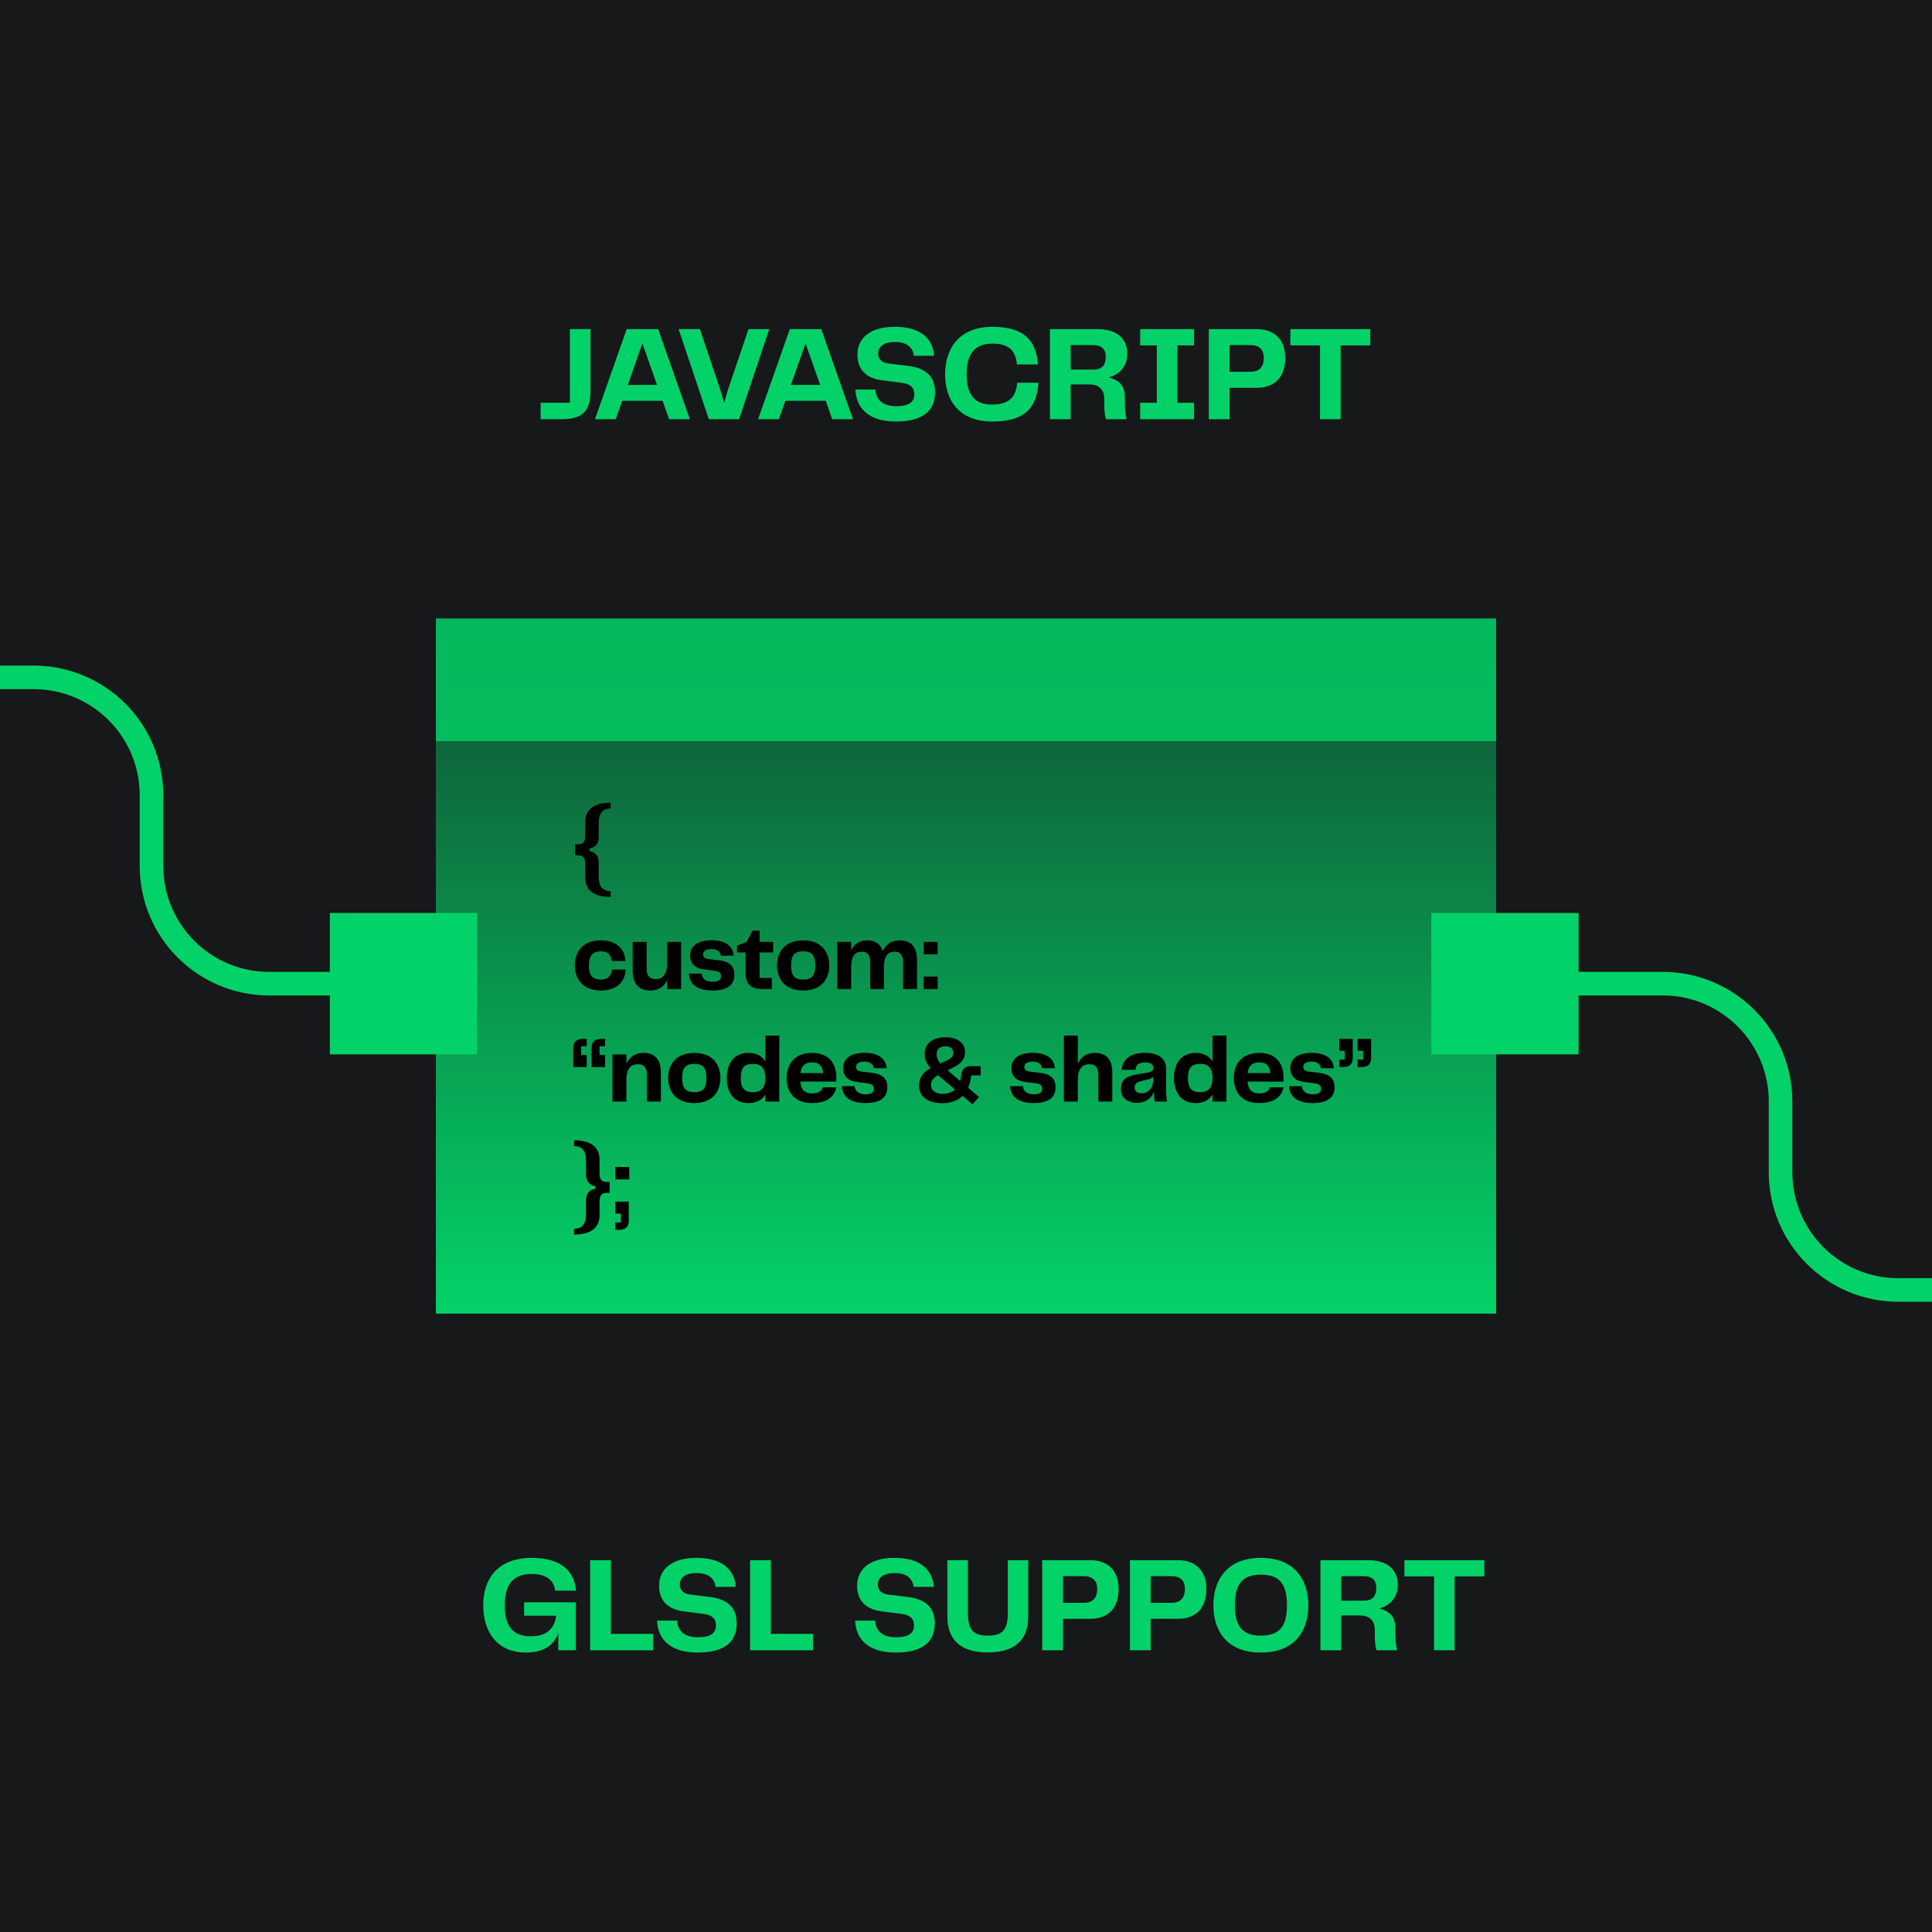 <svg width="309" height="309" viewBox="0 0 309 309" fill="none" xmlns="http://www.w3.org/2000/svg">
<g clip-path="url(#clip0_706_1398)">
<rect width="309" height="309" fill="#171819"/>
<rect x="69.714" y="98.918" width="169.573" height="111.18" fill="url(#paint0_linear_706_1398)"/>
<rect opacity="0.8" x="69.713" y="98.918" width="169.573" height="19.62" fill="#03D268"/>
<rect x="53.227" y="146.492" width="22.61" height="21.668" fill="#03D268" stroke="#03D268" stroke-width="0.942"/>
<rect x="229.395" y="146.492" width="22.61" height="21.668" fill="#03D268" stroke="#03D268" stroke-width="0.942"/>
<path d="M247.765 157.326H265.934C276.34 157.326 284.775 165.762 284.775 176.168V187.473C284.775 197.878 293.211 206.314 303.617 206.314H318.421" stroke="#03D268" stroke-width="3.768"/>
<path d="M61.235 157.326L43.066 157.326C32.66 157.326 24.225 148.891 24.225 138.485L24.225 127.18C24.225 116.774 15.789 108.338 5.383 108.338L-9.421 108.338" stroke="#03D268" stroke-width="3.768"/>
<path d="M91.984 136.788H92.421C93.28 136.788 93.597 137.211 93.597 138.145V140.361C93.597 142.185 94.757 143.451 97.666 143.451V142.531C96.385 142.486 95.752 141.808 95.752 140.15V137.979C95.752 136.999 95.345 136.321 94.26 136.11V135.718C95.345 135.507 95.752 134.829 95.752 133.849V131.679C95.752 130.021 96.385 129.342 97.666 129.297V128.378C94.757 128.378 93.597 129.644 93.597 131.468V133.683C93.597 134.618 93.28 135.04 92.421 135.04H91.984V136.788ZM91.939 154.412C91.939 156.522 93.175 158.421 96.114 158.421C98.767 158.421 100.018 156.838 100.063 155.075H97.892C97.802 155.979 97.275 156.673 96.084 156.673C94.878 156.673 94.184 156.115 94.184 154.412C94.184 152.723 94.908 152.151 96.114 152.151C97.259 152.151 97.772 152.769 97.847 153.703H100.018C99.957 151.849 98.676 150.402 96.069 150.402C93.144 150.402 91.939 152.301 91.939 154.412ZM106.704 150.643V154.065C106.704 155.768 106.011 156.597 104.896 156.597C103.946 156.597 103.418 156.115 103.418 154.924V150.643H101.188V155.256C101.188 157.23 102.062 158.421 104.036 158.421C105.393 158.421 106.237 157.743 106.704 156.733V158.18H108.935V150.643H106.704ZM110.187 155.723C110.233 157.155 111.242 158.421 113.925 158.421C116.518 158.421 117.453 157.396 117.453 155.919C117.453 154.577 116.774 153.809 114.981 153.583L113.398 153.402C112.644 153.311 112.448 153.01 112.448 152.633C112.448 152.151 112.84 151.789 113.805 151.789C114.739 151.789 115.207 152.226 115.282 152.844H117.347C117.211 151.186 115.84 150.387 113.805 150.387C111.8 150.387 110.383 151.171 110.383 152.844C110.383 154.11 111.152 154.864 112.569 155.045L114.257 155.256C115.101 155.361 115.312 155.693 115.312 156.145C115.312 156.673 114.966 157.019 113.956 157.019C112.825 157.019 112.283 156.447 112.222 155.723H110.187ZM122.026 158.18H123.443V156.401H121.483V152.332H123.654V150.643H121.483V148.85H120.353L119.433 150.628L117.881 151.261V152.332H119.252V155.467C119.252 157.26 119.885 158.18 122.026 158.18ZM128.453 158.421C131.468 158.421 132.629 156.492 132.629 154.397C132.629 152.332 131.468 150.402 128.453 150.402C125.454 150.402 124.278 152.316 124.278 154.397C124.278 156.507 125.454 158.421 128.453 158.421ZM126.524 154.412C126.524 152.739 127.097 152.151 128.453 152.151C129.825 152.151 130.398 152.739 130.398 154.412C130.398 156.085 129.825 156.673 128.453 156.673C127.097 156.673 126.524 156.085 126.524 154.412ZM143.891 150.402C142.474 150.402 141.645 151.111 141.193 152.151C140.861 151.035 140.048 150.402 138.706 150.402C137.395 150.402 136.581 151.05 136.129 152.015V150.643H133.898V158.18H136.129V154.758C136.129 152.965 136.701 152.211 137.832 152.211C138.736 152.211 139.188 152.739 139.188 153.869V158.18H141.374V154.758C141.374 152.965 141.947 152.211 143.077 152.211C143.982 152.211 144.434 152.739 144.434 153.869V158.18H146.665V153.552C146.665 151.578 145.805 150.402 143.891 150.402ZM147.736 152.633H149.967V150.643H147.736V152.633ZM147.736 158.18H149.967V156.19H147.736V158.18ZM93.838 168.749H92.948V167.332H93.838V166.156H93.295C92.044 166.156 91.682 166.744 91.682 167.664V170.663H93.838V168.749ZM96.777 168.749H95.888V167.332H96.777V166.156H96.234C94.983 166.156 94.622 166.744 94.622 167.664V170.663H96.777V168.749ZM102.896 168.402C101.524 168.402 100.665 169.096 100.183 170.121V168.643H97.952V176.18H100.183V172.758C100.183 170.965 100.846 170.211 102.037 170.211C102.956 170.211 103.468 170.693 103.468 171.899V176.18H105.699V171.552C105.699 169.578 104.87 168.402 102.896 168.402ZM111.04 176.421C114.054 176.421 115.215 174.492 115.215 172.397C115.215 170.332 114.054 168.402 111.04 168.402C108.04 168.402 106.865 170.316 106.865 172.397C106.865 174.507 108.04 176.421 111.04 176.421ZM109.11 172.412C109.11 170.739 109.683 170.151 111.04 170.151C112.411 170.151 112.984 170.739 112.984 172.412C112.984 174.085 112.411 174.673 111.04 174.673C109.683 174.673 109.11 174.085 109.11 172.412ZM122.406 165.629V169.774C121.878 168.915 121.004 168.402 119.708 168.402C117.251 168.402 116.241 170.256 116.241 172.397C116.241 174.582 117.251 176.421 119.708 176.421C121.004 176.421 121.878 175.924 122.406 175.065V176.18H124.637V165.629H122.406ZM120.401 174.673C118.984 174.673 118.472 173.964 118.472 172.412C118.472 170.844 118.984 170.151 120.401 170.151C121.803 170.151 122.406 170.874 122.406 172.412C122.406 173.949 121.803 174.673 120.401 174.673ZM129.909 174.884C128.839 174.884 128.13 174.416 127.995 172.984H133.738C133.768 172.819 133.768 172.608 133.768 172.381C133.768 170.256 132.713 168.402 129.864 168.402C127.075 168.402 125.809 170.211 125.809 172.397C125.809 174.522 126.924 176.421 129.864 176.421C132.577 176.421 133.542 175.11 133.753 173.904H131.612C131.401 174.462 130.889 174.884 129.909 174.884ZM129.894 169.909C131.009 169.909 131.567 170.482 131.642 171.628H128.01C128.191 170.347 128.824 169.909 129.894 169.909ZM134.652 173.723C134.697 175.155 135.707 176.421 138.39 176.421C140.983 176.421 141.917 175.396 141.917 173.919C141.917 172.577 141.239 171.809 139.445 171.583L137.862 171.402C137.109 171.311 136.913 171.01 136.913 170.633C136.913 170.151 137.305 169.789 138.269 169.789C139.204 169.789 139.671 170.226 139.747 170.844H141.812C141.676 169.186 140.304 168.387 138.269 168.387C136.265 168.387 134.848 169.171 134.848 170.844C134.848 172.11 135.616 172.864 137.033 173.045L138.722 173.256C139.566 173.361 139.777 173.693 139.777 174.145C139.777 174.673 139.43 175.019 138.42 175.019C137.29 175.019 136.747 174.447 136.687 173.723H134.652ZM156.84 172.005V170.527H155.272C154.398 170.527 153.855 170.95 153.75 171.929C153.72 172.276 153.659 172.593 153.569 172.894L151.549 171.176L152.453 170.739C153.735 170.121 154.338 169.352 154.338 168.251C154.338 166.804 153.147 165.9 151.233 165.9C149.213 165.9 147.886 166.865 147.886 168.598C147.886 169.427 148.233 170.121 148.851 170.829C147.63 171.492 146.982 172.336 146.982 173.633C146.982 175.487 148.534 176.436 150.675 176.436C152.107 176.436 153.177 176.014 153.946 175.276L155.528 176.617L156.584 175.456L154.835 173.964C155.091 173.391 155.257 172.728 155.332 172.005H156.84ZM151.202 167.332C152.046 167.332 152.469 167.739 152.469 168.417C152.469 169.02 152.001 169.337 151.278 169.683L150.404 170.09C149.981 169.578 149.801 169.126 149.801 168.568C149.801 167.769 150.343 167.332 151.202 167.332ZM150.795 174.944C149.559 174.944 148.896 174.371 148.896 173.527C148.896 172.924 149.273 172.381 150.012 171.944L152.74 174.251C152.258 174.688 151.609 174.944 150.795 174.944ZM161.56 173.723C161.605 175.155 162.615 176.421 165.298 176.421C167.891 176.421 168.825 175.396 168.825 173.919C168.825 172.577 168.147 171.809 166.353 171.583L164.77 171.402C164.017 171.311 163.821 171.01 163.821 170.633C163.821 170.151 164.213 169.789 165.177 169.789C166.112 169.789 166.579 170.226 166.655 170.844H168.72C168.584 169.186 167.212 168.387 165.177 168.387C163.173 168.387 161.756 169.171 161.756 170.844C161.756 172.11 162.524 172.864 163.941 173.045L165.63 173.256C166.474 173.361 166.685 173.693 166.685 174.145C166.685 174.673 166.338 175.019 165.328 175.019C164.198 175.019 163.655 174.447 163.595 173.723H161.56ZM175.097 168.402C173.725 168.402 172.866 169.096 172.384 170.121V165.629H170.153V176.18H172.384V172.758C172.384 170.965 173.047 170.211 174.238 170.211C175.157 170.211 175.67 170.693 175.67 171.899V176.18H177.9V171.552C177.9 169.578 177.071 168.402 175.097 168.402ZM181.776 176.376C183.314 176.376 184.218 175.607 184.565 174.567C184.565 175.185 184.61 175.683 184.685 176.18H186.63C186.555 175.532 186.509 174.929 186.509 174.22V170.965C186.509 169.367 185.394 168.387 183.103 168.387C180.812 168.387 179.485 169.487 179.425 171.1H181.611C181.641 170.332 182.123 169.925 183.148 169.925C184.158 169.925 184.459 170.271 184.459 170.799C184.459 171.236 184.218 171.432 183.525 171.552L181.746 171.854C179.802 172.186 179.274 172.969 179.274 174.175C179.274 175.532 180.254 176.376 181.776 176.376ZM182.53 174.853C181.927 174.853 181.475 174.552 181.475 173.949C181.475 173.376 181.791 173.09 182.59 172.894L183.223 172.743C183.691 172.638 184.067 172.532 184.459 172.261V172.593C184.459 173.994 183.706 174.853 182.53 174.853ZM193.93 165.629V169.774C193.402 168.915 192.528 168.402 191.232 168.402C188.775 168.402 187.765 170.256 187.765 172.397C187.765 174.582 188.775 176.421 191.232 176.421C192.528 176.421 193.402 175.924 193.93 175.065V176.18H196.161V165.629H193.93ZM191.925 174.673C190.508 174.673 189.996 173.964 189.996 172.412C189.996 170.844 190.508 170.151 191.925 170.151C193.327 170.151 193.93 170.874 193.93 172.412C193.93 173.949 193.327 174.673 191.925 174.673ZM201.433 174.884C200.363 174.884 199.654 174.416 199.519 172.984H205.261C205.292 172.819 205.292 172.608 205.292 172.381C205.292 170.256 204.237 168.402 201.388 168.402C198.599 168.402 197.333 170.211 197.333 172.397C197.333 174.522 198.448 176.421 201.388 176.421C204.101 176.421 205.066 175.11 205.277 173.904H203.136C202.925 174.462 202.413 174.884 201.433 174.884ZM201.418 169.909C202.533 169.909 203.091 170.482 203.166 171.628H199.534C199.715 170.347 200.348 169.909 201.418 169.909ZM206.176 173.723C206.221 175.155 207.231 176.421 209.914 176.421C212.507 176.421 213.441 175.396 213.441 173.919C213.441 172.577 212.763 171.809 210.969 171.583L209.386 171.402C208.633 171.311 208.437 171.01 208.437 170.633C208.437 170.151 208.829 169.789 209.793 169.789C210.728 169.789 211.195 170.226 211.271 170.844H213.336C213.2 169.186 211.828 168.387 209.793 168.387C207.789 168.387 206.372 169.171 206.372 170.844C206.372 172.11 207.14 172.864 208.557 173.045L210.246 173.256C211.09 173.361 211.301 173.693 211.301 174.145C211.301 174.673 210.954 175.019 209.944 175.019C208.814 175.019 208.271 174.447 208.211 173.723H206.176ZM214.196 168.071H215.085V169.472H214.196V170.663H214.739C215.99 170.663 216.351 170.075 216.351 169.141V166.156H214.196V168.071ZM217.135 168.071H218.025V169.472H217.135V170.663H217.678C218.929 170.663 219.291 170.075 219.291 169.141V166.156H217.135V168.071ZM97.501 190.788V189.04H97.063C96.204 189.04 95.888 188.618 95.888 187.683V185.468C95.888 183.644 94.727 182.378 91.818 182.378V183.297C93.099 183.342 93.732 184.021 93.732 185.679V187.849C93.732 188.829 94.139 189.507 95.225 189.718V190.11C94.139 190.321 93.732 190.999 93.732 191.979V194.15C93.732 195.808 93.099 196.486 91.818 196.531V197.451C94.727 197.451 95.888 196.185 95.888 194.361V192.145C95.888 191.211 96.204 190.788 97.063 190.788H97.501ZM98.409 188.633H100.64V186.643H98.409V188.633ZM98.409 194.105H99.299V195.521H98.409V196.697H98.952C100.203 196.697 100.565 196.109 100.565 195.19V192.19H98.409V194.105Z" fill="black"/>
<path d="M84.152 264.307C87.207 264.307 88.702 262.877 89.287 261.166V263.939H92.104V256.269H83.827V258.414H88.962C88.702 260.212 87.727 261.707 84.867 261.707C81.963 261.707 80.728 259.995 80.728 256.745C80.728 253.322 82.137 251.74 85.019 251.74C87.424 251.74 88.594 252.758 88.789 254.405H92.126C91.865 251.35 89.85 249.162 85.04 249.162C79.602 249.162 77.283 252.52 77.283 256.724C77.283 260.905 79.407 264.307 84.152 264.307ZM97.702 261.317V249.53H94.387V263.939H104.441V261.317H97.702ZM105.084 259.194C105.192 261.816 106.818 264.307 111.563 264.307C116.07 264.307 117.825 262.466 117.825 259.627C117.825 257.114 116.351 255.727 113.426 255.402L110.414 255.034C109.223 254.904 108.724 254.275 108.724 253.43C108.724 252.303 109.656 251.588 111.411 251.588C113.318 251.588 114.271 252.455 114.445 253.798H117.673C117.5 251.242 115.723 249.162 111.411 249.162C107.359 249.162 105.409 251.025 105.409 253.625C105.409 256.009 106.839 257.417 109.396 257.72L112.581 258.132C113.86 258.305 114.51 258.869 114.51 259.952C114.51 261.1 113.795 261.859 111.606 261.859C109.331 261.859 108.378 260.732 108.291 259.194H105.084ZM123.284 261.317V249.53H119.969V263.939H130.023V261.317H123.284ZM136.76 259.194C136.869 261.816 138.494 264.307 143.239 264.307C147.746 264.307 149.501 262.466 149.501 259.627C149.501 257.114 148.028 255.727 145.102 255.402L142.091 255.034C140.899 254.904 140.401 254.275 140.401 253.43C140.401 252.303 141.332 251.588 143.087 251.588C144.994 251.588 145.948 252.455 146.121 253.798H149.349C149.176 251.242 147.399 249.162 143.087 249.162C139.036 249.162 137.085 251.025 137.085 253.625C137.085 256.009 138.516 257.417 141.072 257.72L144.257 258.132C145.536 258.305 146.186 258.869 146.186 259.952C146.186 261.1 145.471 261.859 143.282 261.859C141.007 261.859 140.054 260.732 139.967 259.194H136.76ZM151.517 258.544C151.517 262.314 153.684 264.286 157.996 264.286C162.307 264.286 164.453 262.292 164.453 258.544V249.53H161.181V258.089C161.181 260.884 160.119 261.599 157.996 261.599C155.872 261.599 154.81 260.884 154.81 258.089V249.53H151.517V258.544ZM174.339 249.53H166.69V263.939H170.005V258.912H174.339C177.611 258.912 178.911 256.81 178.911 254.145C178.911 251.632 177.611 249.53 174.339 249.53ZM173.299 256.355H170.005V252.087H173.32C174.924 252.087 175.487 252.953 175.487 254.167C175.487 255.424 174.902 256.355 173.299 256.355ZM188.368 249.53H180.719V263.939H184.034V258.912H188.368C191.64 258.912 192.94 256.81 192.94 254.145C192.94 251.632 191.64 249.53 188.368 249.53ZM187.328 256.355H184.034V252.087H187.349C188.953 252.087 189.516 252.953 189.516 254.167C189.516 255.424 188.931 256.355 187.328 256.355ZM201.67 264.307C207.195 264.307 209.253 260.71 209.253 256.745C209.253 252.845 207.195 249.162 201.67 249.162C196.144 249.162 194.064 252.823 194.064 256.745C194.064 260.732 196.144 264.307 201.67 264.307ZM197.51 256.745C197.51 253.56 198.506 251.848 201.67 251.848C204.833 251.848 205.83 253.56 205.83 256.745C205.83 259.887 204.833 261.599 201.67 261.599C198.506 261.599 197.51 259.887 197.51 256.745ZM223.171 260.429C223.171 258.349 222.023 257.612 220.55 257.244C222.261 256.875 223.562 255.51 223.562 253.473C223.562 251.133 221.98 249.53 218.795 249.53H211.189V263.939H214.504V258.37H217.473C218.903 258.37 219.878 259.064 219.878 260.689V261.447C219.878 262.639 219.986 263.419 220.16 263.939H223.453C223.302 263.246 223.171 262.596 223.171 261.404V260.429ZM218.058 256.009H214.504V252.087H218.058C219.488 252.087 220.116 252.737 220.116 253.95C220.116 255.294 219.553 256.009 218.058 256.009ZM237.397 249.53H224.613V252.13H229.358V263.939H232.652V252.13H237.397V249.53Z" fill="#03D268"/>
<path d="M86.465 67.046H89.802C93.204 67.046 94.439 65.724 94.439 62.495V52.637H91.145V64.424H86.465V67.046ZM107.012 67.046H110.327L105.257 52.637H100.23L95.16 67.046H98.475L99.515 64.099H105.972L107.012 67.046ZM100.403 61.564L102.744 54.912L105.084 61.564H100.403ZM119.715 52.637L116.508 62.084C116.248 62.886 116.031 63.666 115.815 64.467C115.62 63.666 115.381 62.886 115.121 62.084L111.936 52.637H108.534L113.366 67.046H118.198L123.03 52.637H119.715ZM133.102 67.046H136.417L131.347 52.637H126.32L121.25 67.046H124.565L125.605 64.099H132.062L133.102 67.046ZM126.494 61.564L128.834 54.912L131.174 61.564H126.494ZM136.807 62.3C136.915 64.922 138.54 67.414 143.286 67.414C147.793 67.414 149.548 65.572 149.548 62.734C149.548 60.22 148.074 58.834 145.149 58.509L142.137 58.14C140.946 58.01 140.447 57.382 140.447 56.537C140.447 55.41 141.379 54.695 143.134 54.695C145.041 54.695 145.994 55.562 146.167 56.905H149.396C149.223 54.348 147.446 52.268 143.134 52.268C139.082 52.268 137.132 54.132 137.132 56.732C137.132 59.115 138.562 60.524 141.119 60.827L144.304 61.239C145.582 61.412 146.232 61.975 146.232 63.059C146.232 64.207 145.517 64.966 143.329 64.966C141.054 64.966 140.101 63.839 140.014 62.3H136.807ZM158.697 67.414C163.789 67.414 165.782 65.377 166.085 61.217H162.684C162.51 63.471 161.427 64.706 158.653 64.706C155.772 64.706 154.602 63.037 154.602 59.852C154.602 56.623 155.858 54.955 158.762 54.955C161.427 54.955 162.445 56.169 162.64 58.292H166.02C165.695 54.348 163.68 52.268 158.718 52.268C153.302 52.268 151.156 55.865 151.156 59.852C151.156 63.904 153.28 67.414 158.697 67.414ZM179.904 63.535C179.904 61.455 178.755 60.719 177.282 60.35C178.994 59.982 180.294 58.617 180.294 56.58C180.294 54.24 178.712 52.637 175.527 52.637H167.922V67.046H171.237V61.477H174.205C175.635 61.477 176.61 62.17 176.61 63.795V64.554C176.61 65.746 176.719 66.526 176.892 67.046H180.186C180.034 66.352 179.904 65.702 179.904 64.51V63.535ZM174.79 59.115H171.237V55.193H174.79C176.22 55.193 176.849 55.843 176.849 57.057C176.849 58.4 176.285 59.115 174.79 59.115ZM190.976 55.237V52.637H182.353V55.237H185.018V64.424H182.353V67.046H190.976V64.424H188.311V55.237H190.976ZM200.983 52.637H193.335V67.046H196.65V62.019H200.983C204.255 62.019 205.555 59.917 205.555 57.252C205.555 54.738 204.255 52.637 200.983 52.637ZM199.943 59.462H196.65V55.193H199.965C201.568 55.193 202.132 56.06 202.132 57.273C202.132 58.53 201.547 59.462 199.943 59.462ZM219.161 52.637H206.378V55.237H211.123V67.046H214.416V55.237H219.161V52.637Z" fill="#03D268"/>
</g>
<defs>
<linearGradient id="paint0_linear_706_1398" x1="154.5" y1="98.918" x2="154.5" y2="210.098" gradientUnits="userSpaceOnUse">
<stop stop-color="#03D268" stop-opacity="0.3"/>
<stop offset="1" stop-color="#03D268"/>
</linearGradient>
<clipPath id="clip0_706_1398">
<rect width="309" height="309" fill="white"/>
</clipPath>
</defs>
</svg>
